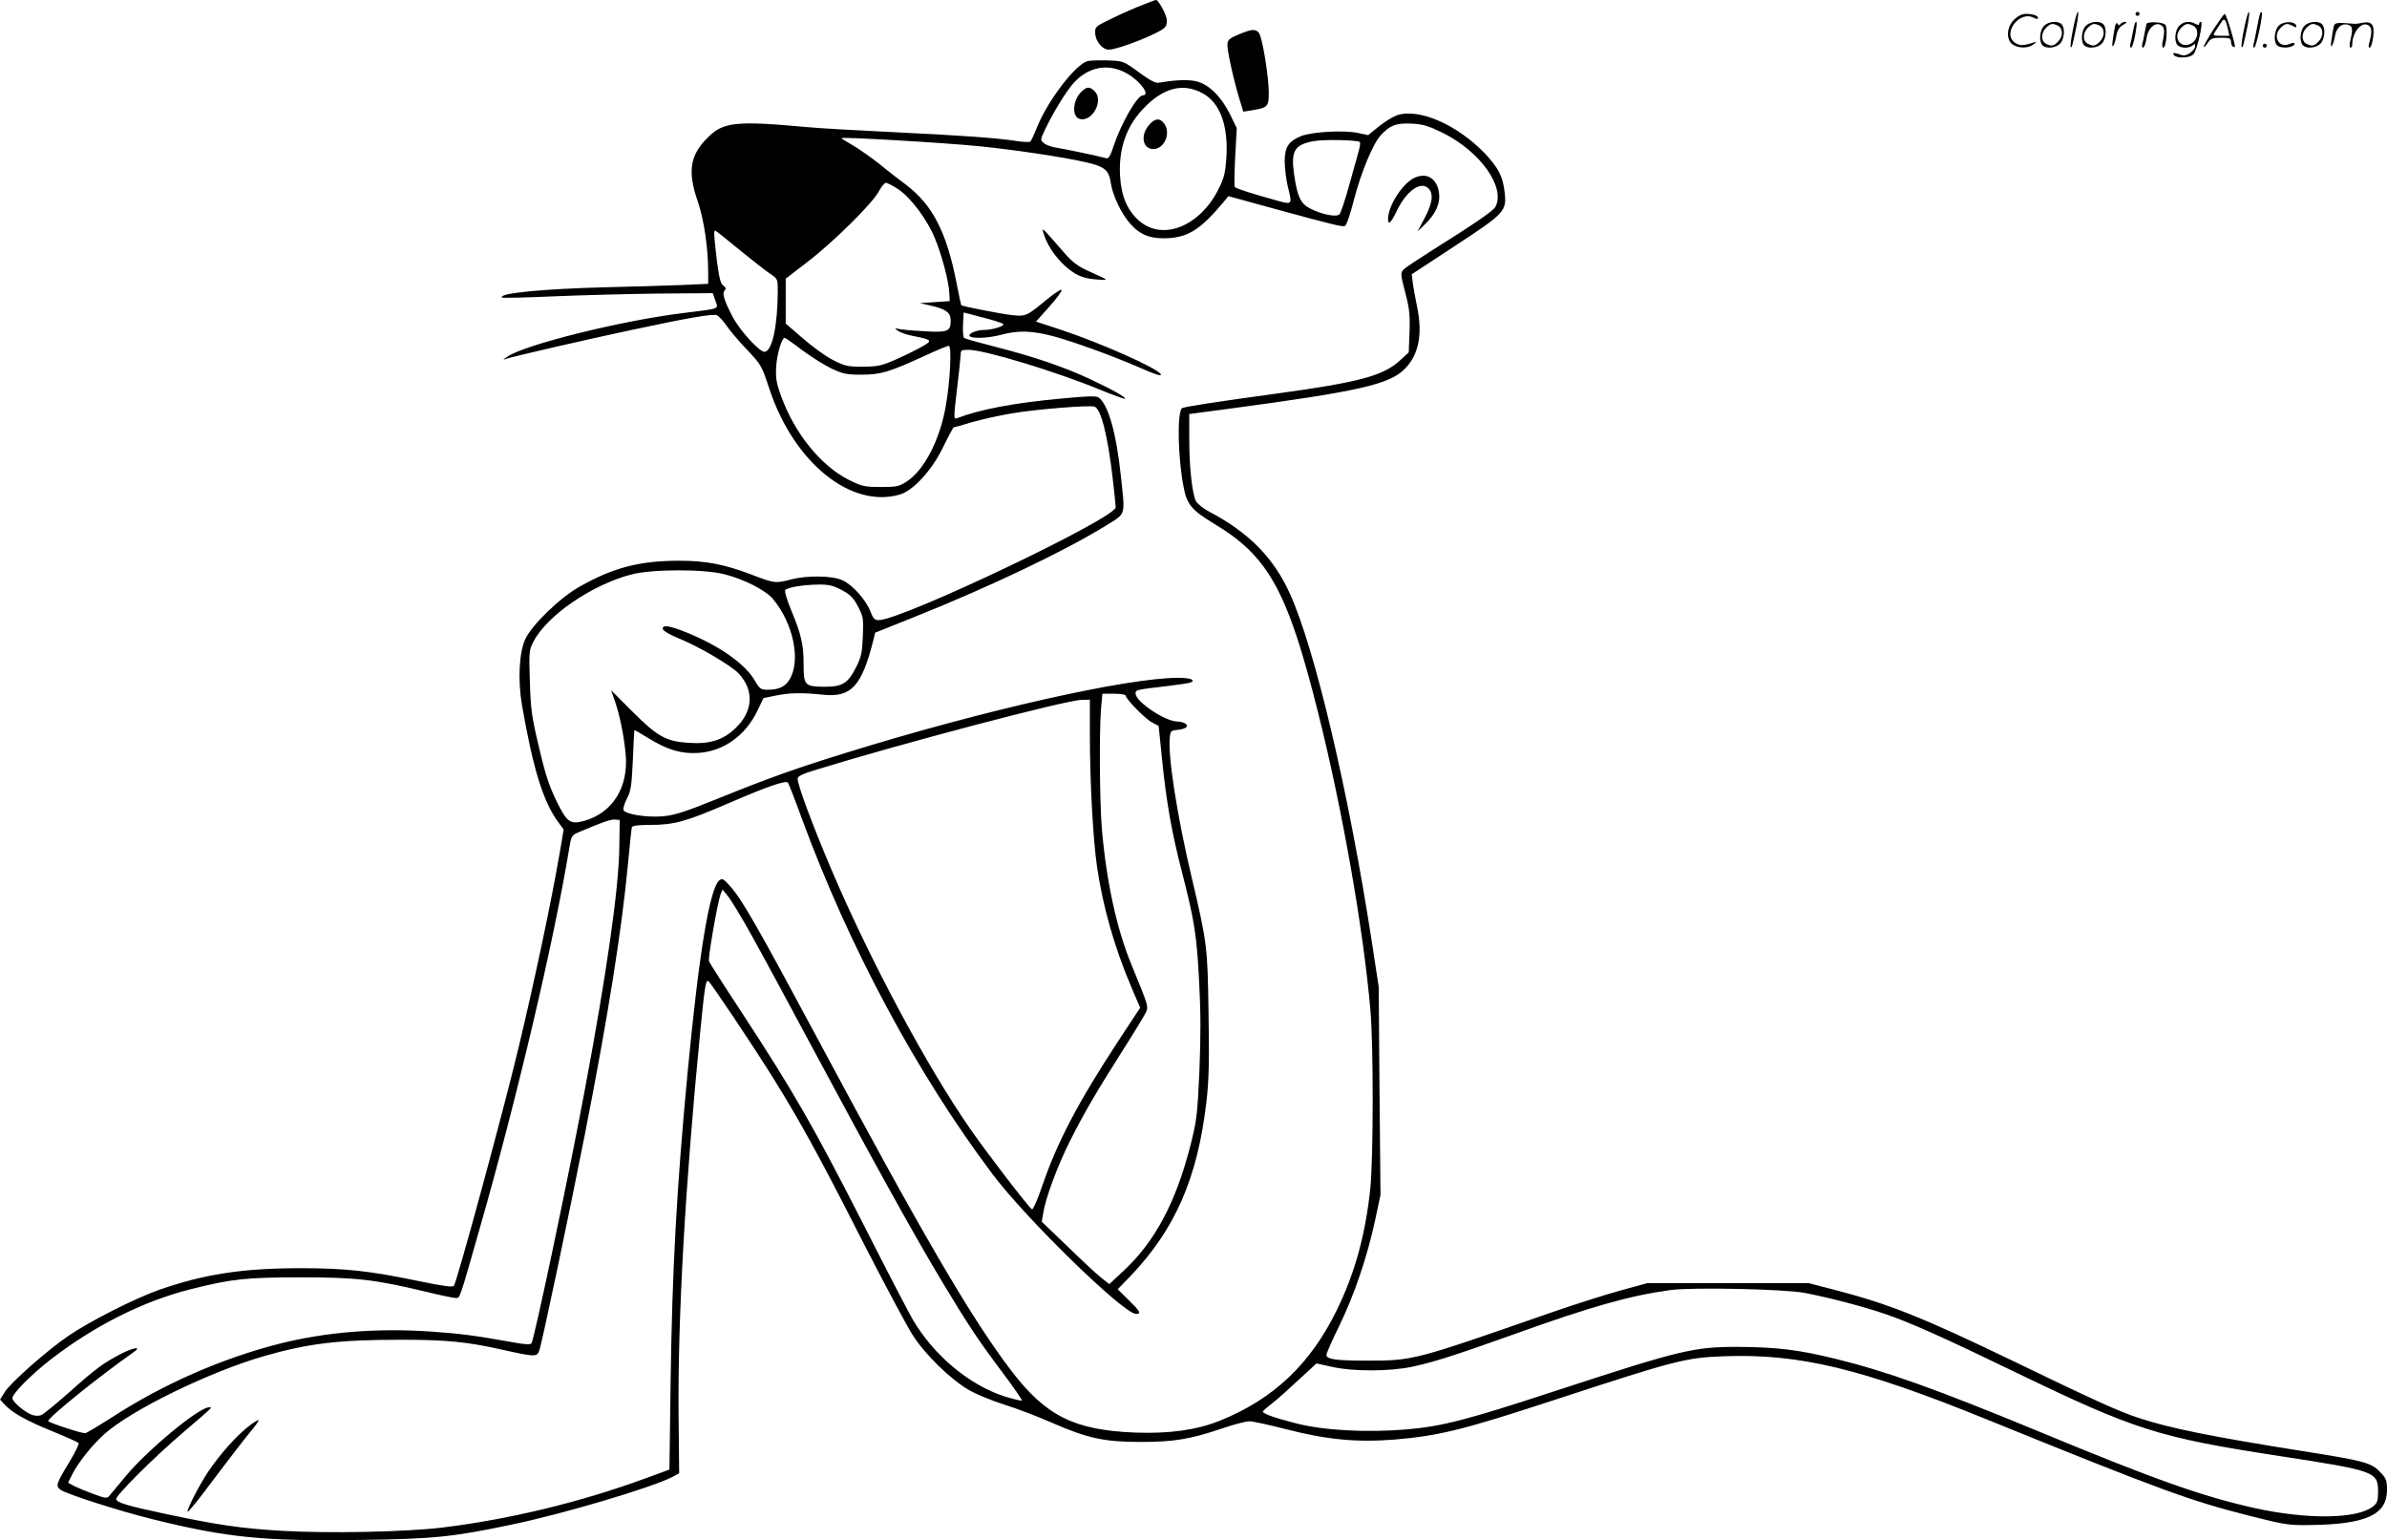 <svg version="1.0" xmlns="http://www.w3.org/2000/svg"
  viewBox="0 0 1200.737 774.844"
 preserveAspectRatio="xMidYMid meet">
<g transform="translate(0.237,774.982) scale(0.1,-0.1)"
fill="#000000" stroke="none">
<path d="M5720 7715 c-47 -19 -114 -50 -150 -68 -61 -30 -65 -34 -63 -65 1
-40 37 -82 68 -82 48 0 260 84 283 113 9 10 11 27 8 44 -8 33 -42 93 -53 93
-5 0 -46 -16 -93 -35z M10426 7604 c-10 -47 -15 -88 -12 -91 5 -6 9 7 30 110
7 37 10 67 6 67 -4 0 -15 -39 -24 -86z M10740 7680 c0 -5 5 -10 10 -10 6 0 10
5 10 10 0 6 -4 10 -10 10 -5 0 -10 -4 -10 -10z M11286 7604 c-10 -47 -15 -88
-12 -91 5 -6 9 7 30 110 7 37 10 67 6 67 -4 0 -15 -39 -24 -86z M11366 7679
c-3 -8 -10 -41 -16 -74 -6 -33 -14 -68 -16 -77 -3 -10 -1 -18 3 -18 10 0 46
171 38 178 -2 3 -7 -1 -9 -9z M10129 7651 c-38 -38 -41 -101 -7 -125 29 -20
79 -20 104 0 18 14 18 15 1 10 -53 -17 -69 -17 -92 -2 -69 45 21 166 94 126
12 -6 21 -7 21 -1 0 12 -25 21 -62 21 -19 0 -39 -10 -59 -29z M11130 7599
c-28 -45 -49 -83 -47 -85 2 -3 12 7 21 21 14 21 24 25 66 25 43 0 50 -3 50
-19 0 -11 5 -23 10 -26 6 -3 10 -3 10 1 0 20 -44 164 -51 164 -4 0 -30 -37
-59 -81z m75 4 l7 -33 -42 0 c-42 0 -42 0 -28 23 8 12 21 32 29 44 15 25 22
18 34 -34z M10280 7620 c-22 -22 -27 -79 -8 -98 19 -19 66 -14 88 8 22 22 27
79 8 98 -19 19 -66 14 -88 -8z m71 0 c25 -14 25 -54 -1 -80 -23 -23 -33 -24
-61 -10 -25 14 -25 54 1 80 23 23 33 24 61 10z M10490 7620 c-22 -22 -27 -79
-8 -98 19 -19 66 -14 88 8 22 22 27 79 8 98 -19 19 -66 14 -88 -8z m71 0 c25
-14 25 -54 -1 -80 -23 -23 -33 -24 -61 -10 -25 14 -25 54 1 80 23 23 33 24 61
10z M10636 7614 c-3 -16 -8 -47 -11 -69 -8 -51 10 -26 19 27 5 27 15 42 34 53
18 10 22 14 10 15 -9 0 -20 -5 -24 -11 -5 -8 -9 -8 -14 1 -5 8 -10 3 -14 -16z
M10737 7633 c-2 -4 -7 -26 -11 -48 -4 -22 -9 -48 -12 -57 -3 -10 -1 -18 4 -18
4 0 14 28 20 62 11 58 10 81 -1 61z M10795 7630 c-1 -3 -5 -23 -9 -45 -4 -22
-9 -48 -12 -57 -3 -10 -1 -18 4 -18 5 0 13 20 17 45 7 53 44 87 74 68 17 -11
19 -28 8 -80 -4 -18 -3 -33 2 -33 16 0 24 99 11 115 -12 14 -87 18 -95 5z
M10960 7620 c-22 -22 -27 -79 -8 -98 7 -7 24 -12 38 -12 14 0 31 5 38 12 9 9
12 8 12 -5 0 -9 -12 -24 -26 -34 -21 -13 -32 -15 -55 -6 -16 6 -29 8 -29 3 0
-24 81 -27 102 -2 18 19 50 162 37 162 -5 0 -9 -5 -9 -10 0 -7 -6 -7 -19 0
-30 16 -59 12 -81 -10z m71 0 c29 -16 25 -65 -6 -86 -56 -37 -103 28 -55 76
23 23 33 24 61 10z M11461 7621 c-23 -23 -28 -80 -9 -99 19 -19 88 -13 88 9 0
5 -11 4 -24 -2 -54 -25 -89 38 -46 81 23 23 33 24 62 9 16 -9 19 -8 16 3 -8
22 -64 22 -87 -1z M11590 7620 c-22 -22 -27 -79 -8 -98 19 -19 66 -14 88 8 22
22 27 79 8 98 -19 19 -66 14 -88 -8z m71 0 c25 -14 25 -54 -1 -80 -23 -23 -33
-24 -61 -10 -25 14 -25 54 1 80 23 23 33 24 61 10z M11736 7611 c-3 -14 -8
-44 -11 -66 -8 -51 10 -26 19 27 8 41 35 63 66 53 22 -7 24 -21 11 -77 -5 -22
-5 -38 0 -38 5 0 9 6 9 13 0 68 51 125 85 97 15 -13 15 -35 -1 -92 -3 -10 -1
-18 4 -18 6 0 13 23 17 50 9 63 -5 84 -49 76 -17 -4 -35 -6 -41 -6 -101 8
-104 7 -109 -19z M6230 7577 c-44 -18 -56 -27 -58 -47 -3 -27 26 -162 59 -274
l21 -68 38 6 c86 14 90 18 90 93 -1 83 -33 278 -50 298 -17 20 -35 19 -100 -8z
M11380 7520 c0 -5 5 -10 10 -10 6 0 10 5 10 10 0 6 -4 10 -10 10 -5 0 -10 -4
-10 -10z M5471 7443 c-60 -12 -202 -197 -257 -334 -14 -35 -29 -67 -33 -71 -3
-4 -33 -3 -66 2 -107 16 -284 29 -625 45 -184 9 -382 20 -440 26 -349 32 -415
25 -492 -53 -90 -89 -103 -170 -50 -323 31 -90 52 -234 52 -354 l0 -59 -132
-6 c-73 -3 -241 -8 -373 -11 -322 -8 -553 -30 -532 -52 3 -3 120 0 259 6 139
6 376 12 527 14 l274 2 13 -37 c15 -45 30 -39 -161 -63 -313 -38 -810 -162
-889 -222 -20 -14 -20 -15 -1 -8 36 12 395 95 630 145 291 62 408 82 429 74 9
-4 31 -27 48 -52 17 -25 61 -77 98 -116 79 -83 78 -83 119 -206 123 -368 410
-600 655 -528 68 20 163 123 219 241 26 53 50 97 52 97 3 0 44 11 92 26 49 14
138 34 199 44 122 21 394 43 418 34 32 -12 66 -146 91 -362 8 -70 15 -134 15
-144 0 -55 -1077 -568 -1193 -568 -19 0 -28 9 -41 44 -22 58 -90 134 -141 157
-50 23 -177 25 -258 4 -80 -21 -83 -20 -204 26 -131 50 -226 68 -358 68 -198
0 -332 -34 -501 -130 -99 -55 -240 -192 -274 -264 -31 -67 -38 -206 -17 -330
56 -324 108 -492 185 -594 l25 -34 -17 -101 c-45 -263 -127 -649 -211 -1001
-75 -314 -306 -1164 -324 -1193 -5 -9 -49 -3 -176 23 -251 52 -370 65 -595 65
-293 0 -487 -30 -715 -110 -121 -43 -340 -154 -450 -228 -109 -74 -294 -237
-325 -287 l-22 -36 23 -25 c39 -42 109 -81 239 -134 69 -28 128 -55 133 -59 4
-4 -16 -45 -44 -92 -70 -115 -73 -125 -46 -144 31 -22 296 -107 467 -149 372
-92 558 -110 1040 -103 373 5 467 15 765 78 260 54 699 185 803 238 l36 19 -3
298 c-4 489 33 1147 109 1924 23 234 28 262 41 254 12 -7 220 -318 322 -481
133 -213 235 -397 446 -813 114 -223 231 -442 260 -487 62 -97 189 -221 281
-275 34 -20 115 -54 179 -74 64 -20 171 -61 239 -91 181 -79 264 -97 447 -97
168 0 249 13 417 70 56 19 115 34 131 34 15 0 98 -18 184 -40 206 -53 355 -67
547 -52 223 19 344 49 796 197 617 202 666 215 860 222 377 14 690 -61 1320
-317 892 -362 1019 -408 1325 -486 178 -45 197 -48 308 -46 278 4 382 52 382
177 0 48 -4 58 -35 90 -45 47 -80 56 -390 105 -466 74 -667 115 -825 167 -96
31 -230 92 -635 288 -456 220 -620 285 -897 357 l-128 33 -405 0 -405 0 -135
-37 c-74 -20 -234 -71 -355 -113 -689 -240 -687 -240 -925 -240 -154 0 -200 7
-200 29 0 8 29 74 65 147 75 154 141 348 180 531 l27 127 -5 523 -4 523 -32
210 c-117 764 -289 1494 -416 1771 -82 180 -207 306 -405 410 -30 16 -60 40
-67 54 -19 41 -33 172 -33 309 l0 128 203 27 c650 87 804 122 881 200 70 70
91 173 62 313 -8 37 -17 89 -21 115 l-6 48 221 145 c249 163 258 173 246 271
-9 77 -32 121 -99 192 -140 145 -331 229 -442 192 -20 -7 -61 -32 -91 -56
l-54 -44 -52 11 c-69 15 -231 6 -286 -16 -63 -26 -82 -55 -82 -129 1 -33 7
-88 15 -121 24 -100 28 -97 -72 -69 -112 31 -186 55 -194 63 -3 3 -2 71 2 151
l8 145 -35 72 c-43 86 -104 147 -165 163 -40 11 -111 8 -189 -6 -19 -4 -44 9
-103 52 -78 57 -79 57 -155 60 -42 1 -88 0 -101 -3z m196 -63 c68 -39 119
-110 79 -110 -28 0 -108 -140 -146 -253 -17 -53 -26 -67 -38 -63 -45 12 -202
45 -245 52 -26 3 -57 14 -67 23 -20 16 -20 17 4 68 41 86 106 193 145 236 74
82 176 100 268 47z m383 -101 c85 -48 126 -160 117 -318 -5 -79 -11 -104 -38
-159 -94 -191 -283 -267 -402 -162 -59 52 -89 122 -95 224 -8 133 29 244 111
333 103 112 205 139 307 82z m1204 -197 c190 -94 318 -274 266 -373 -12 -21
-110 -88 -316 -217 -71 -45 -138 -89 -147 -99 -15 -17 -14 -25 9 -113 21 -79
25 -112 22 -199 l-4 -104 -47 -43 c-83 -75 -206 -108 -617 -164 -301 -41 -470
-67 -477 -74 -25 -25 -20 -253 9 -399 16 -85 41 -114 153 -182 274 -164 370
-338 524 -954 121 -482 227 -1086 262 -1491 16 -178 15 -742 0 -895 -24 -234
-78 -432 -171 -620 -132 -269 -319 -445 -586 -552 -115 -47 -254 -66 -424 -60
-310 12 -453 84 -629 316 -201 265 -444 682 -971 1666 -296 553 -380 700 -438
765 -35 39 -41 43 -56 31 -49 -41 -103 -370 -160 -971 -54 -572 -77 -978 -85
-1549 l-6 -444 -120 -44 c-326 -120 -687 -207 -1025 -248 -184 -22 -573 -30
-807 -16 -205 12 -325 30 -588 86 -192 41 -237 55 -243 73 -5 16 191 212 343
341 151 129 142 121 124 121 -51 0 -306 -211 -419 -346 -40 -49 -79 -95 -85
-102 -10 -11 -24 -8 -77 12 -36 13 -79 31 -97 40 l-31 17 21 42 c31 61 100
147 161 202 136 122 532 315 808 394 222 63 371 81 685 81 229 0 331 -10 509
-50 166 -37 174 -37 186 -5 13 33 151 689 229 1085 116 589 186 1031 217 1359
9 97 18 182 20 189 2 8 30 12 91 12 121 0 180 16 393 108 196 85 290 117 301
105 4 -5 35 -84 69 -178 238 -648 580 -1286 959 -1790 168 -225 661 -705 723
-705 28 0 22 12 -37 70 l-55 54 63 65 c226 236 339 496 383 876 13 110 15 204
11 445 -5 339 -6 352 -87 695 -71 301 -118 601 -108 695 3 32 6 35 38 38 43 4
61 19 40 32 -8 5 -26 10 -40 10 -62 1 -210 100 -210 141 0 19 1 19 172 39 48
6 95 13 103 16 31 12 2 24 -60 24 -257 0 -977 -162 -1664 -375 -260 -80 -404
-132 -658 -235 -169 -68 -215 -82 -275 -87 -81 -6 -186 11 -194 32 -3 7 5 33
17 57 20 37 24 65 30 193 3 83 7 151 8 152 0 1 32 -17 71 -41 94 -58 164 -79
248 -74 128 7 240 87 300 213 l30 63 64 13 c70 14 128 15 235 4 142 -15 195
42 253 271 l10 41 202 81 c373 149 752 330 956 456 107 67 100 43 77 260 -22
204 -61 346 -109 385 -12 10 -49 9 -188 -4 -240 -22 -413 -55 -529 -100 -14
-5 -14 9 2 142 10 81 18 160 19 176 0 25 3 27 39 27 80 0 437 -108 663 -201
66 -27 123 -48 125 -45 7 6 -69 49 -179 100 -125 59 -287 114 -473 161 -82 21
-154 41 -158 45 -4 4 -7 34 -5 68 l3 60 95 -25 c52 -13 99 -28 104 -33 10 -10
-55 -30 -96 -30 -37 0 -80 -18 -73 -30 9 -15 93 -12 160 6 86 23 157 21 270
-10 103 -29 283 -94 415 -151 93 -41 125 -51 116 -37 -19 31 -296 154 -499
222 l-128 42 66 74 c37 41 65 79 63 85 -2 6 -37 -17 -77 -50 -99 -82 -103 -84
-175 -76 -51 5 -246 44 -253 49 -1 1 -12 50 -23 109 -50 259 -122 398 -257
499 -32 24 -92 70 -133 104 -42 33 -102 75 -133 93 -31 18 -57 34 -57 36 0 7
517 -23 695 -41 171 -17 426 -55 533 -80 95 -21 118 -40 127 -103 9 -64 54
-158 100 -209 50 -56 106 -76 194 -70 101 7 163 49 274 182 l24 29 204 -56
c329 -90 368 -99 382 -94 8 3 28 62 46 134 34 132 95 280 134 322 47 51 77 62
153 59 60 -3 84 -10 158 -46z m-416 -47 c3 -3 1 -22 -5 -43 -6 -20 -27 -98
-48 -172 -20 -74 -43 -141 -49 -148 -15 -16 -87 -2 -148 29 -48 24 -64 59 -80
167 -18 123 0 154 99 172 50 9 221 6 231 -5z m-2322 -237 c63 -42 146 -153
184 -246 35 -84 71 -219 73 -277 l2 -40 -75 -5 -75 -5 56 -13 c76 -17 99 -35
99 -76 0 -54 -16 -60 -140 -52 -60 3 -117 9 -127 12 -16 5 -16 4 1 -10 10 -8
44 -20 75 -26 97 -19 101 -23 50 -52 -24 -14 -82 -43 -129 -64 -77 -34 -93
-38 -171 -39 -77 0 -91 3 -150 33 -36 18 -104 67 -152 109 l-87 75 0 113 0
113 108 83 c130 99 331 298 361 357 12 23 28 42 35 42 8 0 36 -15 62 -32z
m-800 -304 c64 -52 134 -107 155 -121 39 -26 39 -26 39 -92 -1 -173 -29 -301
-67 -301 -26 0 -125 108 -161 178 -42 80 -53 117 -39 131 8 8 6 15 -7 24 -14
10 -21 40 -32 123 -14 118 -17 154 -9 154 3 0 57 -43 121 -96z m317 -506 c45
-33 111 -75 147 -92 57 -27 76 -31 150 -31 98 0 140 13 311 91 64 30 122 54
129 54 16 0 8 -173 -15 -304 -29 -167 -107 -319 -194 -377 -41 -27 -52 -29
-133 -29 -82 0 -94 3 -161 36 -140 71 -271 232 -339 418 -25 68 -29 92 -26
151 4 64 28 145 43 145 4 0 44 -28 88 -62z m-391 -1127 c101 -26 209 -81 246
-127 101 -123 139 -308 81 -403 -22 -36 -54 -51 -109 -51 -35 0 -41 4 -64 44
-49 85 -175 174 -337 241 -92 38 -132 44 -127 20 2 -9 38 -30 83 -48 97 -39
260 -135 297 -174 80 -84 75 -190 -13 -275 -63 -61 -131 -83 -239 -75 -112 7
-156 32 -281 157 l-107 107 19 -55 c24 -69 46 -177 54 -267 15 -166 -66 -295
-210 -335 -69 -19 -86 -7 -139 102 -35 71 -56 135 -87 268 -37 155 -42 193
-46 331 -5 146 -4 159 17 199 67 132 294 288 494 340 103 27 363 28 468 1z
m589 -79 c43 -23 59 -38 82 -82 27 -52 29 -61 25 -150 -3 -82 -8 -105 -33
-155 -42 -83 -69 -100 -160 -100 -100 1 -105 7 -105 114 0 99 -12 150 -64 275
-21 51 -33 93 -28 98 13 13 89 26 163 27 55 1 76 -4 120 -27z m1429 -531 c0
-17 98 -117 132 -135 l34 -18 17 -167 c22 -217 48 -367 103 -579 61 -238 72
-310 84 -547 8 -147 8 -273 1 -445 -10 -221 -14 -250 -45 -372 -73 -286 -178
-483 -334 -629 l-74 -69 -41 32 c-23 18 -99 89 -170 158 l-129 124 7 41 c11
75 73 242 134 363 73 145 132 246 269 462 58 91 110 177 116 191 10 29 10 29
-74 234 -75 180 -128 425 -150 690 -11 136 -13 483 -4 598 l7 77 58 0 c33 0
59 -4 59 -9z m-180 -198 c0 -229 16 -529 36 -663 29 -200 87 -404 171 -602
l46 -108 -110 -167 c-202 -308 -307 -508 -383 -730 -23 -68 -46 -120 -51 -117
-17 10 -224 280 -309 402 -218 313 -504 847 -700 1307 -94 221 -170 425 -170
457 0 13 24 25 98 47 425 131 1253 349 1330 350 l42 1 0 -177z m-2367 -563
c-2 -205 -62 -628 -173 -1220 -78 -419 -254 -1255 -269 -1278 -4 -7 -32 -6
-86 4 -196 35 -272 45 -416 55 -275 19 -532 -2 -766 -61 -291 -74 -586 -204
-842 -370 -69 -44 -129 -80 -135 -80 -23 0 -186 54 -186 61 0 18 253 222 429
346 44 30 4 26 -61 -7 -89 -46 -129 -75 -263 -195 -66 -58 -129 -110 -140
-114 -11 -5 -31 -4 -46 1 -35 12 -99 66 -99 84 0 23 95 119 193 195 217 168
464 293 703 353 205 52 281 60 554 60 278 0 371 -10 637 -74 69 -17 133 -30
143 -30 22 0 16 -18 125 365 182 637 368 1425 445 1891 11 69 13 72 48 87 115
49 160 65 182 64 l25 -2 -2 -135z m664 -443 c50 -89 195 -358 323 -597 290
-541 501 -923 638 -1150 130 -216 178 -289 305 -458 55 -73 97 -135 95 -138
-3 -2 -41 7 -84 20 -179 57 -357 205 -464 386 -18 30 -135 255 -259 500 -242
474 -343 650 -600 1043 -89 135 -164 253 -167 261 -6 15 43 295 58 336 l10 25
27 -33 c15 -18 68 -105 118 -195z m5297 -1801 c122 -23 302 -70 411 -108 120
-41 289 -116 652 -292 603 -291 716 -327 1328 -421 482 -74 495 -79 495 -180
0 -46 -4 -57 -26 -74 -80 -63 -329 -66 -594 -8 -263 59 -497 141 -1085 385
-518 214 -770 304 -1024 366 -182 45 -294 59 -486 60 -227 1 -292 -15 -919
-220 -450 -148 -576 -180 -753 -195 -205 -17 -419 -5 -558 31 -111 29 -165 48
-165 59 1 3 22 22 48 42 26 20 86 74 134 119 l88 81 77 -17 c103 -24 288 -24
403 0 109 23 218 58 523 167 379 136 573 191 777 219 110 15 571 5 674 -14z
M5435 7286 c-40 -40 -46 -119 -10 -133 65 -24 129 93 77 140 -25 23 -39 21
-67 -7z M5776 7119 c-43 -51 -30 -119 23 -119 54 0 89 76 57 125 -22 33 -49
32 -80 -6z M7114 6856 c-60 -27 -134 -141 -134 -208 0 -34 16 -18 45 43 46 96
117 148 156 113 29 -26 24 -74 -17 -151 l-36 -68 35 34 c57 54 81 108 73 163
-11 71 -61 101 -122 74z M5246 6580 c21 -77 89 -164 161 -207 30 -17 62 -26
105 -29 69 -5 72 -8 -47 46 -44 20 -75 43 -112 86 -116 133 -115 132 -107 104z
M1244 571 c-60 -47 -143 -141 -200 -226 -48 -73 -109 -193 -102 -200 3 -3 62
70 130 162 69 92 149 196 178 231 29 34 51 65 48 67 -3 3 -27 -12 -54 -34z"/>
</g>
</svg>
